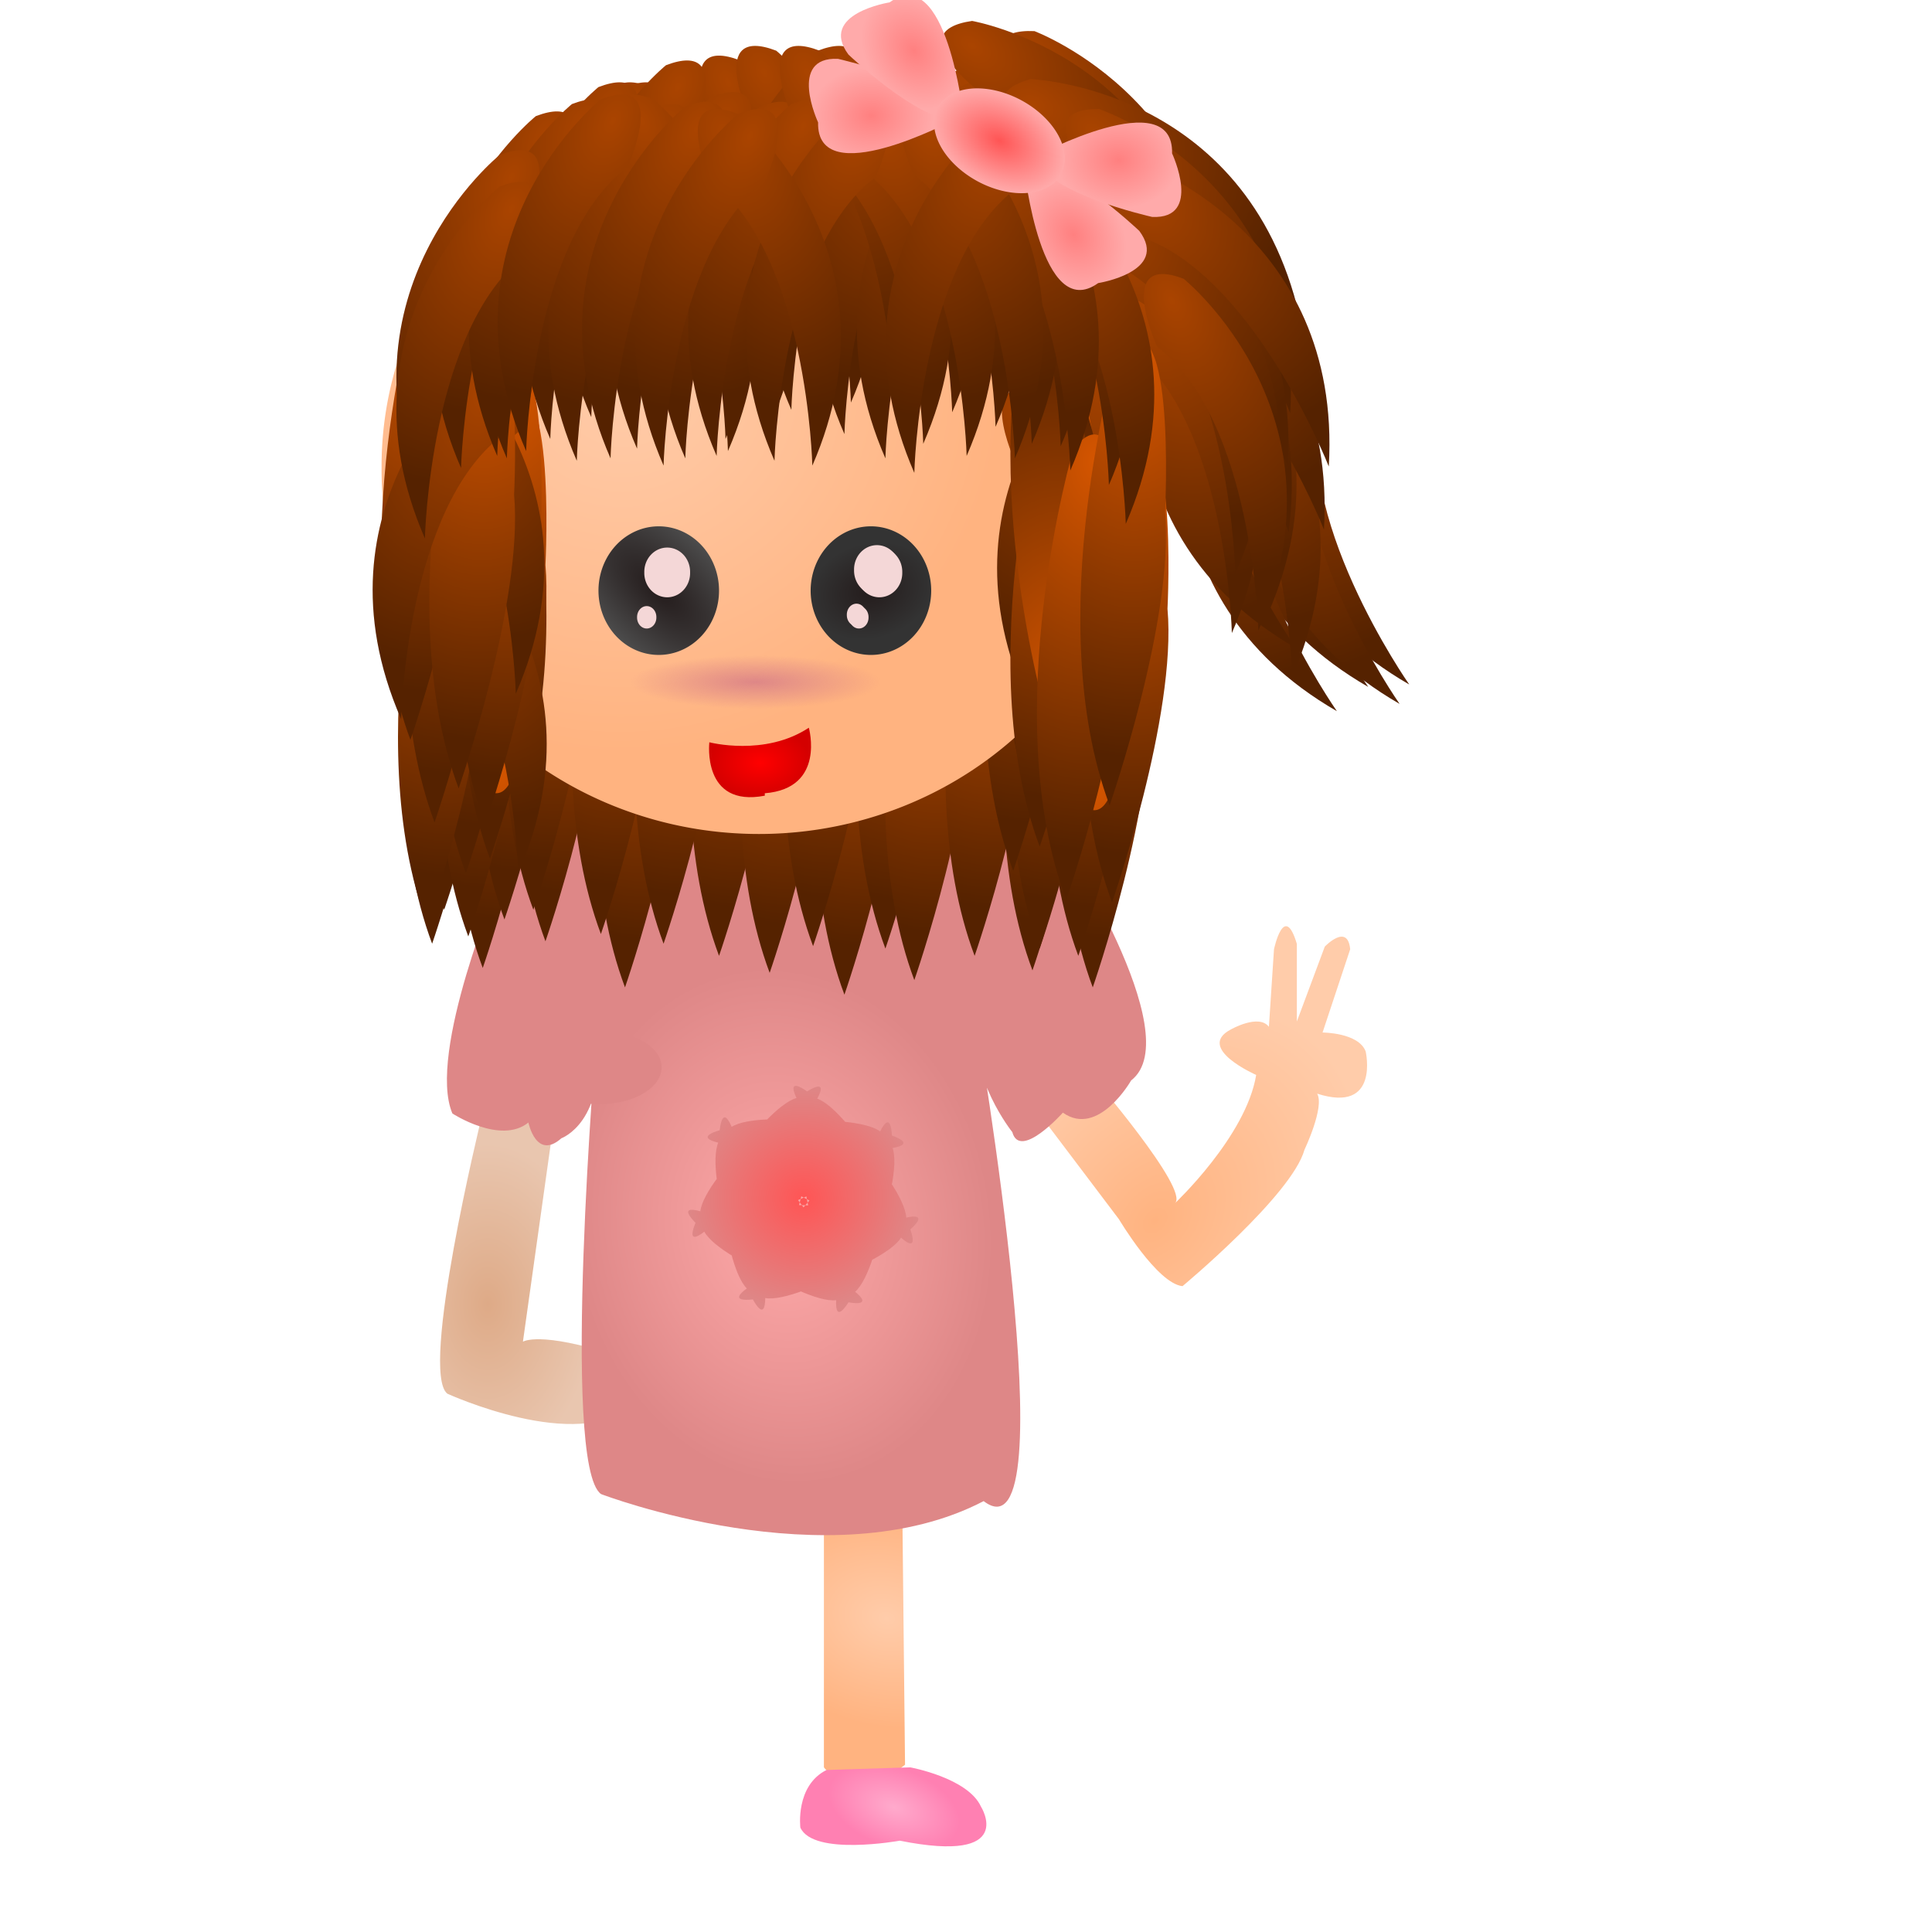 <?xml version="1.0" encoding="UTF-8" standalone="no"?>
<!-- Created with Inkscape (http://www.inkscape.org/) -->
<svg
    xmlns:inkscape="http://www.inkscape.org/namespaces/inkscape"
    xmlns:rdf="http://www.w3.org/1999/02/22-rdf-syntax-ns#"
    xmlns="http://www.w3.org/2000/svg"
    xmlns:sodipodi="http://sodipodi.sourceforge.net/DTD/sodipodi-0.dtd"
    xmlns:cc="http://creativecommons.org/ns#"
    xmlns:xlink="http://www.w3.org/1999/xlink"
    xmlns:dc="http://purl.org/dc/elements/1.1/"
    xmlns:svg="http://www.w3.org/2000/svg"
    xmlns:ns1="http://sozi.baierouge.fr"
    id="svg2"
    sodipodi:docname="00.svg"
    viewBox="0 0 531.5 531.5"
    sodipodi:version="0.32"
    version="1.0"
    inkscape:output_extension="org.inkscape.output.svg.inkscape"
    inkscape:version="0.46"
  >
  <defs
      id="defs4"
    >
    <linearGradient
        id="linearGradient4986"
        inkscape:collect="always"
      >
      <stop
          id="stop4988"
          style="stop-color:#ffaacc"
          offset="0"
      />
      <stop
          id="stop4990"
          style="stop-color:#ff80b2"
          offset="1"
      />
    </linearGradient
    >
    <linearGradient
        id="linearGradient4978"
        inkscape:collect="always"
      >
      <stop
          id="stop4980"
          style="stop-color:#ffccaa"
          offset="0"
      />
      <stop
          id="stop4982"
          style="stop-color:#ffb380"
          offset="1"
      />
    </linearGradient
    >
    <linearGradient
        id="linearGradient9848"
      >
      <stop
          id="stop9850"
          style="stop-color:#ff8080"
          offset="0"
      />
      <stop
          id="stop9852"
          style="stop-color:#ffaaaa"
          offset="1"
      />
    </linearGradient
    >
    <linearGradient
        id="linearGradient2965"
        inkscape:collect="always"
      >
      <stop
          id="stop2967"
          style="stop-color:#241c1c"
          offset="0"
      />
      <stop
          id="stop2969"
          style="stop-color:#4d4d4d"
          offset="1"
      />
    </linearGradient
    >
    <linearGradient
        id="linearGradient3948"
        inkscape:collect="always"
      >
      <stop
          id="stop3950"
          style="stop-color:#d45500"
          offset="0"
      />
      <stop
          id="stop3952"
          style="stop-color:#552200"
          offset="1"
      />
    </linearGradient
    >
    <linearGradient
        id="linearGradient3719"
      >
      <stop
          id="stop3721"
          style="stop-color:#aa4400"
          offset="0"
      />
      <stop
          id="stop3723"
          style="stop-color:#552200"
          offset="1"
      />
    </linearGradient
    >
    <radialGradient
        id="radialGradient11378"
        xlink:href="#linearGradient3719"
        gradientUnits="userSpaceOnUse"
        cy="139.91"
        cx="92.904"
        gradientTransform="matrix(.892 3.911 -2.414 .551 653.3 -307.58)"
        r="21.368"
        inkscape:collect="always"
    />
    <radialGradient
        id="radialGradient11380"
        xlink:href="#linearGradient3719"
        gradientUnits="userSpaceOnUse"
        cy="139.91"
        cx="92.904"
        gradientTransform="matrix(.892 3.911 -2.414 .551 641.05 -306.86)"
        r="21.368"
        inkscape:collect="always"
    />
    <radialGradient
        id="radialGradient11382"
        xlink:href="#linearGradient3719"
        gradientUnits="userSpaceOnUse"
        cy="139.91"
        cx="92.904"
        gradientTransform="matrix(.892 3.911 -2.414 .551 631.69 -299.66)"
        r="21.368"
        inkscape:collect="always"
    />
    <radialGradient
        id="radialGradient11384"
        xlink:href="#linearGradient3719"
        gradientUnits="userSpaceOnUse"
        cy="139.91"
        cx="92.904"
        gradientTransform="matrix(.892 3.911 -2.414 .551 650.42 -301.82)"
        r="21.368"
        inkscape:collect="always"
    />
    <radialGradient
        id="radialGradient11386"
        xlink:href="#linearGradient3719"
        gradientUnits="userSpaceOnUse"
        cy="139.91"
        cx="92.904"
        gradientTransform="matrix(.892 3.911 -2.414 .551 619.45 -318.38)"
        r="21.368"
        inkscape:collect="always"
    />
    <radialGradient
        id="radialGradient11388"
        xlink:href="#linearGradient3719"
        gradientUnits="userSpaceOnUse"
        cy="139.91"
        cx="92.904"
        gradientTransform="matrix(1.612 3.674 2.268 -.995 -92.027 -75.341)"
        r="21.368"
        inkscape:collect="always"
    />
    <radialGradient
        id="radialGradient11390"
        xlink:href="#linearGradient3719"
        gradientUnits="userSpaceOnUse"
        cy="139.91"
        cx="92.904"
        gradientTransform="matrix(1.612 3.674 2.268 -.995 -110.03 -88.304)"
        r="21.368"
        inkscape:collect="always"
    />
    <radialGradient
        id="radialGradient11392"
        xlink:href="#linearGradient3719"
        gradientUnits="userSpaceOnUse"
        cy="139.91"
        cx="92.904"
        gradientTransform="matrix(1.612 3.674 2.268 -.995 -99.229 -94.066)"
        r="21.368"
        inkscape:collect="always"
    />
    <radialGradient
        id="radialGradient11394"
        xlink:href="#linearGradient3719"
        gradientUnits="userSpaceOnUse"
        cy="139.91"
        cx="92.904"
        gradientTransform="matrix(1.601 3.678 2.271 -.989 -108.17 -107.23)"
        r="21.368"
        inkscape:collect="always"
    />
    <radialGradient
        id="radialGradient11396"
        xlink:href="#linearGradient3719"
        gradientUnits="userSpaceOnUse"
        cy="139.91"
        cx="92.904"
        gradientTransform="matrix(2.784 2.888 1.783 -1.718 -155.91 70.207)"
        r="21.368"
        inkscape:collect="always"
    />
    <radialGradient
        id="radialGradient11398"
        xlink:href="#linearGradient3719"
        gradientUnits="userSpaceOnUse"
        cy="139.91"
        cx="92.904"
        gradientTransform="matrix(2.682 2.983 1.842 -1.655 -184.28 -5.168)"
        r="21.368"
        inkscape:collect="always"
    />
    <radialGradient
        id="radialGradient11400"
        xlink:href="#linearGradient3719"
        gradientUnits="userSpaceOnUse"
        cy="139.91"
        cx="92.904"
        gradientTransform="matrix(3.186 2.438 1.505 -1.967 -185.39 110.62)"
        r="21.368"
        inkscape:collect="always"
    />
    <radialGradient
        id="radialGradient11402"
        xlink:href="#linearGradient3719"
        gradientUnits="userSpaceOnUse"
        cy="139.91"
        cx="92.904"
        gradientTransform="matrix(3.186 2.438 1.505 -1.967 -199.8 99.099)"
        r="21.368"
        inkscape:collect="always"
    />
    <radialGradient
        id="radialGradient11404"
        xlink:href="#linearGradient3719"
        gradientUnits="userSpaceOnUse"
        cy="139.91"
        cx="92.904"
        gradientTransform="matrix(3.186 2.438 1.505 -1.967 -183.23 114.22)"
        r="21.368"
        inkscape:collect="always"
    />
    <radialGradient
        id="radialGradient11408"
        xlink:href="#linearGradient3719"
        gradientUnits="userSpaceOnUse"
        cy="139.91"
        cx="92.904"
        gradientTransform="matrix(3.186 2.438 1.505 -1.967 -197.63 103.42)"
        r="21.368"
        inkscape:collect="always"
    />
    <radialGradient
        id="radialGradient11412"
        xlink:href="#linearGradient3719"
        gradientUnits="userSpaceOnUse"
        cy="139.91"
        cx="92.904"
        gradientTransform="matrix(3.186 2.438 1.505 -1.967 -173.15 106.3)"
        r="21.368"
        inkscape:collect="always"
    />
    <radialGradient
        id="radialGradient11414"
        xlink:href="#linearGradient3719"
        gradientUnits="userSpaceOnUse"
        cy="139.91"
        cx="92.904"
        gradientTransform="matrix(3.186 2.438 1.505 -1.967 -170.99 113.5)"
        r="21.368"
        inkscape:collect="always"
    />
    <radialGradient
        id="radialGradient11416"
        xlink:href="#linearGradient3719"
        gradientUnits="userSpaceOnUse"
        cy="139.91"
        cx="92.904"
        gradientTransform="matrix(3.186 2.438 1.505 -1.967 -201.24 86.136)"
        r="21.368"
        inkscape:collect="always"
    />
    <radialGradient
        id="radialGradient11418"
        xlink:href="#linearGradient3719"
        gradientUnits="userSpaceOnUse"
        cy="139.91"
        cx="92.904"
        gradientTransform="matrix(3.49 1.978 1.221 -2.154 -171.39 172.33)"
        r="21.368"
        inkscape:collect="always"
    />
    <radialGradient
        id="radialGradient11420"
        xlink:href="#linearGradient3719"
        gradientUnits="userSpaceOnUse"
        cy="139.91"
        cx="92.904"
        gradientTransform="matrix(2.784 2.888 1.783 -1.718 -166 35.638)"
        r="21.368"
        inkscape:collect="always"
    />
    <radialGradient
        id="radialGradient11422"
        xlink:href="#linearGradient3719"
        gradientUnits="userSpaceOnUse"
        cy="139.91"
        cx="92.904"
        gradientTransform="matrix(2.566 3.083 1.903 -1.584 -156.92 30.177)"
        r="21.368"
        inkscape:collect="always"
    />
    <radialGradient
        id="radialGradient11424"
        xlink:href="#linearGradient3719"
        gradientUnits="userSpaceOnUse"
        cy="139.91"
        cx="92.904"
        gradientTransform="matrix(2.784 2.888 1.783 -1.718 -166.72 51.482)"
        r="21.368"
        inkscape:collect="always"
    />
    <radialGradient
        id="radialGradient11426"
        xlink:href="#linearGradient3719"
        gradientUnits="userSpaceOnUse"
        cy="139.91"
        cx="92.904"
        gradientTransform="matrix(2.784 2.888 1.783 -1.718 -168.88 56.524)"
        r="21.368"
        inkscape:collect="always"
    />
    <radialGradient
        id="radialGradient11428"
        xlink:href="#linearGradient3719"
        gradientUnits="userSpaceOnUse"
        cy="139.91"
        cx="92.904"
        gradientTransform="matrix(2.784 2.888 1.783 -1.718 -154.47 51.482)"
        r="21.368"
        inkscape:collect="always"
    />
    <radialGradient
        id="radialGradient11430"
        xlink:href="#linearGradient3948"
        gradientUnits="userSpaceOnUse"
        cy="206.55"
        cx="46.812"
        gradientTransform="matrix(-.345 8.714 -5.226 -.207 1371.3 -176.51)"
        r="13.306"
        inkscape:collect="always"
    />
    <radialGradient
        id="radialGradient11432"
        xlink:href="#linearGradient3948"
        gradientUnits="userSpaceOnUse"
        cy="206.55"
        cx="46.812"
        gradientTransform="matrix(-.345 8.714 -5.226 -.207 1263.3 -184.43)"
        r="13.306"
        inkscape:collect="always"
    />
    <radialGradient
        id="radialGradient11434"
        xlink:href="#linearGradient3948"
        gradientUnits="userSpaceOnUse"
        cy="206.55"
        cx="46.812"
        gradientTransform="matrix(-.345 8.714 -5.226 -.207 1427.5 -183.71)"
        r="13.306"
        inkscape:collect="always"
    />
    <radialGradient
        id="radialGradient11436"
        xlink:href="#linearGradient3948"
        gradientUnits="userSpaceOnUse"
        cy="206.55"
        cx="46.812"
        gradientTransform="matrix(-.345 8.714 -5.226 -.207 1305.8 -178.67)"
        r="13.306"
        inkscape:collect="always"
    />
    <radialGradient
        id="radialGradient11438"
        xlink:href="#linearGradient3948"
        gradientUnits="userSpaceOnUse"
        cy="206.55"
        cx="46.812"
        gradientTransform="matrix(-.345 8.714 -5.226 -.207 1333.9 -188.04)"
        r="13.306"
        inkscape:collect="always"
    />
    <radialGradient
        id="radialGradient11440"
        xlink:href="#linearGradient3948"
        gradientUnits="userSpaceOnUse"
        cy="206.55"
        cx="46.812"
        gradientTransform="matrix(-.345 8.714 -5.226 -.207 1349 -182.99)"
        r="13.306"
        inkscape:collect="always"
    />
    <radialGradient
        id="radialGradient11442"
        xlink:href="#linearGradient3948"
        gradientUnits="userSpaceOnUse"
        cy="206.55"
        cx="46.812"
        gradientTransform="matrix(-.345 8.714 -5.226 -.207 1362 -190.92)"
        r="13.306"
        inkscape:collect="always"
    />
    <radialGradient
        id="radialGradient11444"
        xlink:href="#linearGradient3948"
        gradientUnits="userSpaceOnUse"
        cy="206.55"
        cx="46.812"
        gradientTransform="matrix(-.345 8.714 -5.226 -.207 1383.6 -190.2)"
        r="13.306"
        inkscape:collect="always"
    />
    <radialGradient
        id="radialGradient11446"
        xlink:href="#linearGradient3948"
        gradientUnits="userSpaceOnUse"
        cy="206.55"
        cx="46.812"
        gradientTransform="matrix(-.345 8.714 -5.226 -.207 1392.2 -180.83)"
        r="13.306"
        inkscape:collect="always"
    />
    <radialGradient
        id="radialGradient11448"
        xlink:href="#linearGradient3948"
        gradientUnits="userSpaceOnUse"
        cy="206.55"
        cx="46.812"
        gradientTransform="matrix(-.345 8.714 -5.226 -.207 1410.2 -188.04)"
        r="13.306"
        inkscape:collect="always"
    />
    <radialGradient
        id="radialGradient11450"
        xlink:href="#linearGradient3948"
        gradientUnits="userSpaceOnUse"
        cy="206.55"
        cx="46.812"
        gradientTransform="matrix(-.345 8.714 -5.226 -.207 1248.2 -191.64)"
        r="13.306"
        inkscape:collect="always"
    />
    <radialGradient
        id="radialGradient11452"
        xlink:href="#linearGradient3948"
        gradientUnits="userSpaceOnUse"
        cy="206.55"
        cx="46.812"
        gradientTransform="matrix(-.345 8.714 -5.226 -.207 1429.7 -190.2)"
        r="13.306"
        inkscape:collect="always"
    />
    <radialGradient
        id="radialGradient11454"
        xlink:href="#linearGradient3948"
        gradientUnits="userSpaceOnUse"
        cy="206.55"
        cx="46.812"
        gradientTransform="matrix(-.345 8.714 -5.226 -.207 1445.5 -178.67)"
        r="13.306"
        inkscape:collect="always"
    />
    <radialGradient
        id="radialGradient11456"
        xlink:href="#linearGradient3948"
        gradientUnits="userSpaceOnUse"
        cy="206.55"
        cx="46.812"
        gradientTransform="matrix(-.345 8.714 -5.226 -.207 1441.2 -188.04)"
        r="13.306"
        inkscape:collect="always"
    />
    <radialGradient
        id="radialGradient11458"
        xlink:href="#linearGradient3948"
        gradientUnits="userSpaceOnUse"
        cy="206.55"
        cx="46.812"
        gradientTransform="matrix(-.345 8.714 -5.226 -.207 1421.8 -213.24)"
        r="13.306"
        inkscape:collect="always"
    />
    <radialGradient
        id="radialGradient11460"
        xlink:href="#linearGradient3948"
        gradientUnits="userSpaceOnUse"
        cy="206.55"
        cx="46.812"
        gradientTransform="matrix(-.345 8.714 -5.226 -.207 1427.5 -232.69)"
        r="13.306"
        inkscape:collect="always"
    />
    <radialGradient
        id="radialGradient11462"
        xlink:href="#linearGradient3719"
        gradientUnits="userSpaceOnUse"
        cy="139.91"
        cx="92.904"
        gradientTransform="matrix(-1.612 3.674 -2.268 -.995 649.23 -112.07)"
        r="21.368"
        inkscape:collect="always"
    />
    <radialGradient
        id="radialGradient11464"
        xlink:href="#linearGradient3948"
        gradientUnits="userSpaceOnUse"
        cy="206.55"
        cx="46.812"
        gradientTransform="matrix(-.345 8.714 -5.226 -.207 1269.8 -198.84)"
        r="13.306"
        inkscape:collect="always"
    />
    <radialGradient
        id="radialGradient11466"
        xlink:href="#linearGradient3948"
        gradientUnits="userSpaceOnUse"
        cy="206.55"
        cx="46.812"
        gradientTransform="matrix(-.345 8.714 -5.226 -.207 1251.8 -201.72)"
        r="13.306"
        inkscape:collect="always"
    />
    <radialGradient
        id="radialGradient11468"
        xlink:href="#linearGradient3948"
        gradientUnits="userSpaceOnUse"
        cy="206.55"
        cx="46.812"
        gradientTransform="matrix(-.345 8.714 -5.226 -.207 1282 -192.36)"
        r="13.306"
        inkscape:collect="always"
    />
    <radialGradient
        id="radialGradient11470"
        xlink:href="#linearGradient3948"
        gradientUnits="userSpaceOnUse"
        cy="206.55"
        cx="46.812"
        gradientTransform="matrix(-.345 8.714 -5.226 -.207 1298.6 -194.52)"
        r="13.306"
        inkscape:collect="always"
    />
    <radialGradient
        id="radialGradient11472"
        xlink:href="#linearGradient3948"
        gradientUnits="userSpaceOnUse"
        cy="206.55"
        cx="46.812"
        gradientTransform="matrix(-.345 8.714 -5.226 -.207 1317.3 -191.64)"
        r="13.306"
        inkscape:collect="always"
    />
    <radialGradient
        id="radialGradient11474"
        xlink:href="#linearGradient3948"
        gradientUnits="userSpaceOnUse"
        cy="206.55"
        cx="46.812"
        gradientTransform="matrix(-.345 8.714 -5.226 -.207 1278.4 -201.72)"
        r="13.306"
        inkscape:collect="always"
    />
    <radialGradient
        id="radialGradient11476"
        gradientUnits="userSpaceOnUse"
        cy="137.14"
        cx="205.86"
        gradientTransform="matrix(0.2 .949 -.986 .201 309.94 -89.698)"
        r="81.741"
        inkscape:collect="always"
      >
      <stop
          id="stop3187"
          style="stop-color:#ffccaa"
          offset="0"
      />
      <stop
          id="stop3189"
          style="stop-color:#ffb380"
          offset="1"
      />
    </radialGradient
    >
    <radialGradient
        id="radialGradient11478"
        xlink:href="#linearGradient3948"
        gradientUnits="userSpaceOnUse"
        cy="206.55"
        cx="46.812"
        gradientTransform="matrix(-.345 8.714 -5.226 -.207 1259 -193.8)"
        r="13.306"
        inkscape:collect="always"
    />
    <radialGradient
        id="radialGradient11480"
        xlink:href="#linearGradient3948"
        gradientUnits="userSpaceOnUse"
        cy="206.55"
        cx="46.812"
        gradientTransform="matrix(-.345 8.714 -5.226 -.207 1258.3 -212.52)"
        r="13.306"
        inkscape:collect="always"
    />
    <radialGradient
        id="radialGradient11482"
        xlink:href="#linearGradient3948"
        gradientUnits="userSpaceOnUse"
        cy="206.55"
        cx="46.812"
        gradientTransform="matrix(-.345 8.714 -5.226 -.207 1265.5 -216.84)"
        r="13.306"
        inkscape:collect="always"
    />
    <radialGradient
        id="radialGradient11484"
        xlink:href="#linearGradient3948"
        gradientUnits="userSpaceOnUse"
        cy="206.55"
        cx="46.812"
        gradientTransform="matrix(.345 8.714 5.226 -.207 -934.73 -233.41)"
        r="13.306"
        inkscape:collect="always"
    />
    <radialGradient
        id="radialGradient11486"
        xlink:href="#linearGradient3948"
        gradientUnits="userSpaceOnUse"
        cy="206.55"
        cx="46.812"
        gradientTransform="matrix(-.345 8.714 -5.226 -.207 1246.8 -197.4)"
        r="13.306"
        inkscape:collect="always"
    />
    <radialGradient
        id="radialGradient11488"
        xlink:href="#linearGradient3948"
        gradientUnits="userSpaceOnUse"
        cy="206.55"
        cx="46.812"
        gradientTransform="matrix(-.345 -8.714 -5.226 .207 1259 616.65)"
        r="13.306"
        inkscape:collect="always"
    />
    <radialGradient
        id="radialGradient11490"
        xlink:href="#linearGradient3719"
        gradientUnits="userSpaceOnUse"
        cy="139.91"
        cx="92.904"
        gradientTransform="matrix(1.612 3.674 2.268 -.995 -323.21 -17.006)"
        r="21.368"
        inkscape:collect="always"
    />
    <radialGradient
        id="radialGradient11492"
        xlink:href="#linearGradient3948"
        gradientUnits="userSpaceOnUse"
        cy="206.55"
        cx="46.812"
        gradientTransform="matrix(-.345 8.714 -5.226 -.207 1264 -226.93)"
        r="13.306"
        inkscape:collect="always"
    />
    <radialGradient
        id="radialGradient11494"
        xlink:href="#linearGradient3719"
        gradientUnits="userSpaceOnUse"
        cy="139.91"
        cx="92.904"
        gradientTransform="matrix(-1.612 3.674 -2.268 -.995 814.26 -69.236)"
        r="21.368"
        inkscape:collect="always"
    />
    <radialGradient
        id="radialGradient11496"
        xlink:href="#linearGradient3948"
        gradientUnits="userSpaceOnUse"
        cy="206.55"
        cx="46.812"
        gradientTransform="matrix(-.345 8.714 -5.226 -.207 1429.7 -220.44)"
        r="13.306"
        inkscape:collect="always"
    />
    <radialGradient
        id="radialGradient11498"
        xlink:href="#linearGradient3948"
        gradientUnits="userSpaceOnUse"
        cy="206.55"
        cx="46.812"
        gradientTransform="matrix(-.345 8.714 -5.226 -.207 1451.3 -203.88)"
        r="13.306"
        inkscape:collect="always"
    />
    <radialGradient
        id="radialGradient11500"
        xlink:href="#linearGradient3948"
        gradientUnits="userSpaceOnUse"
        cy="206.55"
        cx="46.812"
        gradientTransform="matrix(-.345 -8.714 -5.226 .207 1437.6 621.69)"
        r="13.306"
        inkscape:collect="always"
    />
    <radialGradient
        id="radialGradient11502"
        xlink:href="#linearGradient3719"
        gradientUnits="userSpaceOnUse"
        cy="139.91"
        cx="92.904"
        gradientTransform="matrix(1.612 3.674 2.268 -.995 -144.49 -54.832)"
        r="21.368"
        inkscape:collect="always"
    />
    <radialGradient
        id="radialGradient11504"
        xlink:href="#linearGradient3948"
        gradientUnits="userSpaceOnUse"
        cy="206.55"
        cx="46.812"
        gradientTransform="matrix(-.345 -8.714 -5.226 .207 1429.7 598.64)"
        r="13.306"
        inkscape:collect="always"
    />
    <radialGradient
        id="radialGradient11506"
        xlink:href="#linearGradient3948"
        gradientUnits="userSpaceOnUse"
        cy="206.55"
        cx="46.812"
        gradientTransform="matrix(-.345 8.714 -5.226 -.207 1437.6 -204.6)"
        r="13.306"
        inkscape:collect="always"
    />
    <radialGradient
        id="radialGradient11508"
        xlink:href="#linearGradient3719"
        gradientUnits="userSpaceOnUse"
        cy="139.91"
        cx="92.904"
        gradientTransform="matrix(1.612 3.674 2.268 -.995 -323.93 -70.3)"
        r="21.368"
        inkscape:collect="always"
    />
    <radialGradient
        id="radialGradient11510"
        xlink:href="#linearGradient3948"
        gradientUnits="userSpaceOnUse"
        cy="206.55"
        cx="46.812"
        gradientTransform="matrix(-.345 8.714 -5.226 -.207 1248.9 -227.65)"
        r="13.306"
        inkscape:collect="always"
    />
    <radialGradient
        id="radialGradient11512"
        xlink:href="#linearGradient3719"
        gradientUnits="userSpaceOnUse"
        cy="139.91"
        cx="92.904"
        gradientTransform="matrix(-1.612 3.674 -2.268 -.995 632.67 -63.818)"
        r="21.368"
        inkscape:collect="always"
    />
    <radialGradient
        id="radialGradient11514"
        xlink:href="#linearGradient3948"
        gradientUnits="userSpaceOnUse"
        cy="206.55"
        cx="46.812"
        gradientTransform="matrix(-.345 8.714 -5.226 -.207 1241.7 -252.13)"
        r="13.306"
        inkscape:collect="always"
    />
    <radialGradient
        id="radialGradient11516"
        xlink:href="#linearGradient3948"
        gradientUnits="userSpaceOnUse"
        cy="206.55"
        cx="46.812"
        gradientTransform="matrix(-.345 8.714 -5.226 -.207 1256.1 -237.73)"
        r="13.306"
        inkscape:collect="always"
    />
    <radialGradient
        id="radialGradient11518"
        xlink:href="#linearGradient3719"
        gradientUnits="userSpaceOnUse"
        cy="139.91"
        cx="92.904"
        gradientTransform="matrix(-1.612 3.674 -2.268 -.995 627.74 -62.754)"
        r="21.368"
        inkscape:collect="always"
    />
    <radialGradient
        id="radialGradient11520"
        xlink:href="#linearGradient3719"
        gradientUnits="userSpaceOnUse"
        cy="139.91"
        cx="92.904"
        gradientTransform="matrix(-1.612 3.674 -2.268 -.995 645.63 -137.28)"
        r="21.368"
        inkscape:collect="always"
    />
    <radialGradient
        id="radialGradient11522"
        xlink:href="#linearGradient3719"
        gradientUnits="userSpaceOnUse"
        cy="139.91"
        cx="92.904"
        gradientTransform="matrix(-1.612 3.674 -2.268 -.995 659.32 -140.16)"
        r="21.368"
        inkscape:collect="always"
    />
    <radialGradient
        id="radialGradient11524"
        xlink:href="#linearGradient3719"
        gradientUnits="userSpaceOnUse"
        cy="139.91"
        cx="92.904"
        gradientTransform="matrix(-1.612 3.674 -2.268 -.995 672.28 -145.92)"
        r="21.368"
        inkscape:collect="always"
    />
    <radialGradient
        id="radialGradient11526"
        xlink:href="#linearGradient3719"
        gradientUnits="userSpaceOnUse"
        cy="139.91"
        cx="92.904"
        gradientTransform="matrix(1.612 3.674 2.268 -.995 -261.27 -145.92)"
        r="21.368"
        inkscape:collect="always"
    />
    <radialGradient
        id="radialGradient11528"
        xlink:href="#linearGradient3719"
        gradientUnits="userSpaceOnUse"
        cy="139.91"
        cx="92.904"
        gradientTransform="matrix(1.612 3.674 2.268 -.995 -247.59 -150.96)"
        r="21.368"
        inkscape:collect="always"
    />
    <radialGradient
        id="radialGradient11530"
        xlink:href="#linearGradient3719"
        gradientUnits="userSpaceOnUse"
        cy="139.91"
        cx="92.904"
        gradientTransform="matrix(1.612 3.674 2.268 -.995 -234.62 -153.84)"
        r="21.368"
        inkscape:collect="always"
    />
    <radialGradient
        id="radialGradient11532"
        xlink:href="#linearGradient3719"
        gradientUnits="userSpaceOnUse"
        cy="139.91"
        cx="92.904"
        gradientTransform="matrix(1.612 3.674 2.268 -.995 -223.82 -156.72)"
        r="21.368"
        inkscape:collect="always"
    />
    <radialGradient
        id="radialGradient11534"
        xlink:href="#linearGradient3719"
        gradientUnits="userSpaceOnUse"
        cy="139.91"
        cx="92.904"
        gradientTransform="matrix(-1.612 3.674 -2.268 -.995 698.21 -143.04)"
        r="21.368"
        inkscape:collect="always"
    />
    <radialGradient
        id="radialGradient11536"
        xlink:href="#linearGradient3948"
        gradientUnits="userSpaceOnUse"
        cy="206.55"
        cx="46.812"
        gradientTransform="matrix(-.345 8.714 -5.226 -.207 1450.6 -232.69)"
        r="13.306"
        inkscape:collect="always"
    />
    <radialGradient
        id="radialGradient11538"
        xlink:href="#linearGradient3719"
        gradientUnits="userSpaceOnUse"
        cy="139.91"
        cx="92.904"
        gradientTransform="matrix(1.612 3.674 2.268 -.995 -161.16 -143.76)"
        r="21.368"
        inkscape:collect="always"
    />
    <radialGradient
        id="radialGradient11540"
        xlink:href="#linearGradient3719"
        gradientUnits="userSpaceOnUse"
        cy="139.91"
        cx="92.904"
        gradientTransform="matrix(-1.612 3.674 -2.268 -.995 729.89 -156.72)"
        r="21.368"
        inkscape:collect="always"
    />
    <radialGradient
        id="radialGradient11542"
        xlink:href="#linearGradient3719"
        gradientUnits="userSpaceOnUse"
        cy="139.91"
        cx="92.904"
        gradientTransform="matrix(-1.612 3.674 -2.268 -.995 744.3 -154.56)"
        r="21.368"
        inkscape:collect="always"
    />
    <radialGradient
        id="radialGradient11544"
        xlink:href="#linearGradient3719"
        gradientUnits="userSpaceOnUse"
        cy="139.91"
        cx="92.904"
        gradientTransform="matrix(-1.612 3.674 -2.268 -.995 760.14 -147.36)"
        r="21.368"
        inkscape:collect="always"
    />
    <radialGradient
        id="radialGradient11546"
        xlink:href="#linearGradient3719"
        gradientUnits="userSpaceOnUse"
        cy="139.91"
        cx="92.904"
        gradientTransform="matrix(-1.612 3.674 -2.268 -.995 772.39 -140.16)"
        r="21.368"
        inkscape:collect="always"
    />
    <radialGradient
        id="radialGradient11548"
        xlink:href="#linearGradient3719"
        gradientUnits="userSpaceOnUse"
        cy="139.91"
        cx="92.904"
        gradientTransform="matrix(-1.612 3.674 -2.268 -.995 664.36 -145.92)"
        r="21.368"
        inkscape:collect="always"
    />
    <radialGradient
        id="radialGradient11550"
        xlink:href="#linearGradient3719"
        gradientUnits="userSpaceOnUse"
        cy="139.91"
        cx="92.904"
        gradientTransform="matrix(-1.612 3.674 -2.268 -.995 684.52 -152.4)"
        r="21.368"
        inkscape:collect="always"
    />
    <radialGradient
        id="radialGradient11554"
        xlink:href="#linearGradient3719"
        gradientUnits="userSpaceOnUse"
        cy="139.91"
        cx="92.904"
        gradientTransform="matrix(-1.612 3.674 -2.268 -.995 712.61 -140.16)"
        r="21.368"
        inkscape:collect="always"
    />
    <radialGradient
        id="radialGradient11558"
        xlink:href="#linearGradient3719"
        gradientUnits="userSpaceOnUse"
        cy="139.91"
        cx="92.904"
        gradientTransform="matrix(1.612 3.674 2.268 -.995 -169.81 -144.48)"
        r="21.368"
        inkscape:collect="always"
    />
    <radialGradient
        id="radialGradient11560"
        xlink:href="#linearGradient3719"
        gradientUnits="userSpaceOnUse"
        cy="139.91"
        cx="92.904"
        gradientTransform="matrix(1.612 3.674 2.268 -.995 -180.61 -149.52)"
        r="21.368"
        inkscape:collect="always"
    />
    <radialGradient
        id="radialGradient11562"
        xlink:href="#linearGradient3719"
        gradientUnits="userSpaceOnUse"
        cy="139.91"
        cx="92.904"
        gradientTransform="matrix(1.612 3.674 2.268 -.995 -193.57 -153.84)"
        r="21.368"
        inkscape:collect="always"
    />
    <radialGradient
        id="radialGradient11564"
        xlink:href="#linearGradient3719"
        gradientUnits="userSpaceOnUse"
        cy="139.91"
        cx="92.904"
        gradientTransform="matrix(1.612 3.674 2.268 -.995 -210.86 -156.72)"
        r="21.368"
        inkscape:collect="always"
    />
    <radialGradient
        id="radialGradient11566"
        xlink:href="#linearGradient3719"
        gradientUnits="userSpaceOnUse"
        cy="139.91"
        cx="92.904"
        gradientTransform="matrix(1.612 3.674 2.268 -.995 -202.21 -144.48)"
        r="21.368"
        inkscape:collect="always"
    />
    <radialGradient
        id="radialGradient11568"
        xlink:href="#linearGradient3719"
        gradientUnits="userSpaceOnUse"
        cy="139.91"
        cx="92.904"
        gradientTransform="matrix(-1.612 3.674 -2.268 -.995 680.2 -139.44)"
        r="21.368"
        inkscape:collect="always"
    />
    <radialGradient
        id="radialGradient11570"
        xlink:href="#linearGradient3719"
        gradientUnits="userSpaceOnUse"
        cy="139.91"
        cx="92.904"
        gradientTransform="matrix(1.612 3.674 2.268 -.995 -260.55 -142.32)"
        r="21.368"
        inkscape:collect="always"
    />
    <radialGradient
        id="radialGradient11572"
        xlink:href="#linearGradient3719"
        gradientUnits="userSpaceOnUse"
        cy="139.91"
        cx="92.904"
        gradientTransform="matrix(-1.612 3.674 -2.268 -.995 690.28 -140.16)"
        r="21.368"
        inkscape:collect="always"
    />
    <radialGradient
        id="radialGradient11574"
        xlink:href="#linearGradient3719"
        gradientUnits="userSpaceOnUse"
        cy="139.91"
        cx="92.904"
        gradientTransform="matrix(-1.612 3.674 -2.268 -.995 721.97 -140.88)"
        r="21.368"
        inkscape:collect="always"
    />
    <radialGradient
        id="radialGradient11576"
        xlink:href="#linearGradient3719"
        gradientUnits="userSpaceOnUse"
        cy="139.91"
        cx="92.904"
        gradientTransform="matrix(1.612 3.674 2.268 -.995 -146.76 -132.24)"
        r="21.368"
        inkscape:collect="always"
    />
    <radialGradient
        id="radialGradient11578"
        xlink:href="#linearGradient3719"
        gradientUnits="userSpaceOnUse"
        cy="139.91"
        cx="92.904"
        gradientTransform="matrix(-1.612 3.674 -2.268 -.995 656.44 -140.88)"
        r="21.368"
        inkscape:collect="always"
    />
    <radialGradient
        id="radialGradient11580"
        xlink:href="#linearGradient3719"
        gradientUnits="userSpaceOnUse"
        cy="139.91"
        cx="92.904"
        gradientTransform="matrix(-1.612 3.674 -2.268 -.995 634.83 -125.75)"
        r="21.368"
        inkscape:collect="always"
    />
    <radialGradient
        id="radialGradient11582"
        xlink:href="#linearGradient3719"
        gradientUnits="userSpaceOnUse"
        cy="139.91"
        cx="92.904"
        gradientTransform="matrix(1.612 3.674 2.268 -.995 -189.25 -140.88)"
        r="21.368"
        inkscape:collect="always"
    />
    <radialGradient
        id="radialGradient11584"
        xlink:href="#linearGradient3719"
        gradientUnits="userSpaceOnUse"
        cy="139.91"
        cx="92.904"
        gradientTransform="matrix(1.612 3.674 2.268 -.995 -141.72 -120.71)"
        r="21.368"
        inkscape:collect="always"
    />
    <radialGradient
        id="radialGradient11586"
        xlink:href="#linearGradient3719"
        gradientUnits="userSpaceOnUse"
        cy="139.91"
        cx="92.904"
        gradientTransform="matrix(-1.612 3.674 -2.268 -.995 634.83 -116.39)"
        r="21.368"
        inkscape:collect="always"
    />
    <radialGradient
        id="radialGradient11588"
        xlink:href="#linearGradient3719"
        gradientUnits="userSpaceOnUse"
        cy="139.91"
        cx="92.904"
        gradientTransform="matrix(-1.612 3.674 -2.268 -.995 739.26 -139.44)"
        r="21.368"
        inkscape:collect="always"
    />
    <radialGradient
        id="radialGradient11590"
        xlink:href="#linearGradient3719"
        gradientUnits="userSpaceOnUse"
        cy="139.91"
        cx="92.904"
        gradientTransform="matrix(1.612 3.674 2.268 -.995 -235.34 -138)"
        r="21.368"
        inkscape:collect="always"
    />
    <radialGradient
        id="radialGradient11592"
        xlink:href="#linearGradient3719"
        gradientUnits="userSpaceOnUse"
        cy="139.91"
        cx="92.904"
        gradientTransform="matrix(-1.612 3.674 -2.268 -.995 706.13 -138)"
        r="21.368"
        inkscape:collect="always"
    />
    <radialGradient
        id="radialGradient11594"
        xlink:href="#linearGradient3719"
        gradientUnits="userSpaceOnUse"
        cy="139.91"
        cx="92.904"
        gradientTransform="matrix(1.612 3.674 2.268 -.995 -158.28 -136.56)"
        r="21.368"
        inkscape:collect="always"
    />
    <radialGradient
        id="radialGradient11596"
        xlink:href="#linearGradient3719"
        gradientUnits="userSpaceOnUse"
        cy="139.91"
        cx="92.904"
        gradientTransform="matrix(1.612 3.674 2.268 -.995 -174.85 -140.16)"
        r="21.368"
        inkscape:collect="always"
    />
    <radialGradient
        id="radialGradient11598"
        xlink:href="#linearGradient3719"
        gradientUnits="userSpaceOnUse"
        cy="139.91"
        cx="92.904"
        gradientTransform="matrix(-1.612 3.674 -2.268 -.995 781.03 -135.84)"
        r="21.368"
        inkscape:collect="always"
    />
    <radialGradient
        id="radialGradient11600"
        xlink:href="#linearGradient3719"
        gradientUnits="userSpaceOnUse"
        cy="139.91"
        cx="92.904"
        gradientTransform="matrix(-1.612 3.674 -2.268 -.995 665.08 -142.32)"
        r="21.368"
        inkscape:collect="always"
    />
    <radialGradient
        id="radialGradient11606"
        xlink:href="#linearGradient2965"
        gradientUnits="userSpaceOnUse"
        cy="220.02"
        cx="226.14"
        gradientTransform="matrix(1.72 1.6 -.722 .776 -3.974 -312.56)"
        r="18.005"
        inkscape:collect="always"
    />
    <radialGradient
        id="radialGradient11608"
        gradientUnits="userSpaceOnUse"
        cy="220.02"
        cx="226.14"
        gradientTransform="matrix(.2 .76 -1.025 .27 406.45 -11.201)"
        r="18.005"
        inkscape:collect="always"
      >
      <stop
          id="stop2975"
          style="stop-color:#241c1c"
          offset="0"
      />
      <stop
          id="stop2977"
          style="stop-color:#333333"
          offset="1"
      />
    </radialGradient
    >
    <radialGradient
        id="radialGradient11612"
        gradientUnits="userSpaceOnUse"
        cy="365.36"
        cx="258.91"
        gradientTransform="matrix(.794 0 0 .537 36.491 54.03)"
        r="19.2"
        inkscape:collect="always"
      >
      <stop
          id="stop4113"
          style="stop-color:#ff0000"
          offset="0"
      />
      <stop
          id="stop4115"
          style="stop-color:#d40000"
          offset="1"
      />
    </radialGradient
    >
    <radialGradient
        id="radialGradient11614"
        xlink:href="#linearGradient9848"
        gradientUnits="userSpaceOnUse"
        cy="356.35"
        cx="31.934"
        gradientTransform="matrix(.739 -.391 -.305 -.576 120.6 602.85)"
        r="22.08"
        inkscape:collect="always"
    />
    <radialGradient
        id="radialGradient11616"
        xlink:href="#linearGradient9848"
        gradientUnits="userSpaceOnUse"
        cy="356.35"
        cx="31.934"
        gradientTransform="matrix(.739 .391 -.305 .576 122.77 144.41)"
        r="22.08"
        inkscape:collect="always"
    />
    <radialGradient
        id="radialGradient11618"
        xlink:href="#linearGradient9848"
        gradientUnits="userSpaceOnUse"
        cy="356.35"
        cx="31.934"
        gradientTransform="matrix(-.739 -.391 .305 -.576 20.322 605.73)"
        r="22.08"
        inkscape:collect="always"
    />
    <radialGradient
        id="radialGradient11620"
        xlink:href="#linearGradient9848"
        gradientUnits="userSpaceOnUse"
        cy="356.35"
        cx="31.934"
        gradientTransform="matrix(-.739 .391 .305 .576 21.763 144.41)"
        r="22.08"
        inkscape:collect="always"
    />
    <radialGradient
        id="radialGradient11622"
        gradientUnits="userSpaceOnUse"
        cy="373.78"
        cx="72.739"
        gradientTransform="matrix(1 0 0 .655 0 128.89)"
        r="20.885"
        inkscape:collect="always"
      >
      <stop
          id="stop9858"
          style="stop-color:#ff5555"
          offset="0"
      />
      <stop
          id="stop9860"
          style="stop-color:#ffaaaa"
          offset="1"
      />
    </radialGradient
    >
    <radialGradient
        id="radialGradient11624"
        gradientUnits="userSpaceOnUse"
        cy="397.9"
        cx="160.6"
        gradientTransform="matrix(1 0 0 1.1 0 -39.79)"
        r="10.803"
        inkscape:collect="always"
      >
      <stop
          id="stop11197"
          style="stop-color:#de8787"
          offset="0"
      />
      <stop
          id="stop11199"
          style="stop-color:#de8787;stop-opacity:0"
          offset="1"
      />
    </radialGradient
    >
    <radialGradient
        id="radialGradient11626"
        xlink:href="#linearGradient3719"
        gradientUnits="userSpaceOnUse"
        cy="139.91"
        cx="92.904"
        gradientTransform="matrix(1.612 3.674 2.268 -.995 -102.11 -89.025)"
        r="21.368"
        inkscape:collect="always"
    />
    <radialGradient
        id="radialGradient5100"
        xlink:href="#linearGradient4978"
        gradientUnits="userSpaceOnUse"
        cy="450.78"
        cx="190.44"
        gradientTransform="matrix(.589 2.6 -3.413 .774 1613.6 -401.09)"
        r="11.163"
        inkscape:collect="always"
    />
    <radialGradient
        id="radialGradient5102"
        xlink:href="#linearGradient4986"
        gradientUnits="userSpaceOnUse"
        cy="494.83"
        cx="185.47"
        gradientTransform="matrix(-.689 .238 -.139 -.4 381.79 648.74)"
        r="25.633"
        inkscape:collect="always"
    />
    <radialGradient
        id="radialGradient5112"
        gradientUnits="userSpaceOnUse"
        cy="264.73"
        cx="214.54"
        gradientTransform="matrix(.461 .339 -.299 .452 190.59 131.05)"
        r="99.406"
        inkscape:collect="always"
      >
      <stop
          id="stop4777"
          style="stop-color:#ffaaaa"
          offset="0"
      />
      <stop
          id="stop4779"
          style="stop-color:#de8787"
          offset="1"
      />
    </radialGradient
    >
    <radialGradient
        id="radialGradient5114"
        gradientUnits="userSpaceOnUse"
        cy="336.31"
        cx="76.942"
        gradientTransform="matrix(1 0 0 .982 0 5.998)"
        r="31.666"
        inkscape:collect="always"
      >
      <stop
          id="stop4818"
          style="stop-color:#ff5555"
          offset="0"
      />
      <stop
          id="stop4820"
          style="stop-color:#de8787"
          offset="1"
      />
    </radialGradient
    >
    <radialGradient
        id="radialGradient4915"
        gradientUnits="userSpaceOnUse"
        cy="352.46"
        cx="128.45"
        gradientTransform="matrix(1.118 0 0 1.686 -9.399 -235.47)"
        r="26.239"
        inkscape:collect="always"
      >
      <stop
          id="stop5068"
          style="stop-color:#deaa87"
          offset="0"
      />
      <stop
          id="stop5070"
          style="stop-color:#e9c6af"
          offset="1"
      />
    </radialGradient
    >
    <radialGradient
        id="radialGradient4918"
        gradientUnits="userSpaceOnUse"
        cy="339.4"
        cx="319.3"
        gradientTransform="matrix(1.002 -1.002 .693 .768 -237.39 395.09)"
        r="46.741"
        inkscape:collect="always"
      >
      <stop
          id="stop5012"
          style="stop-color:#ffb380"
          offset="0"
      />
      <stop
          id="stop5014"
          style="stop-color:#ffccaa"
          offset="1"
      />
    </radialGradient
    >
  </defs
  >
  <sodipodi:namedview
      id="base"
      inkscape:zoom="1.3885334"
      borderopacity="1.0"
      inkscape:current-layer="layer1"
      inkscape:cx="341.998"
      inkscape:cy="309.42875"
      showgrid="false"
      inkscape:guide-bbox="true"
      units="cm"
      showguides="true"
      bordercolor="#666666"
      inkscape:window-x="0"
      guidetolerance="10"
      objecttolerance="10"
      inkscape:window-y="0"
      inkscape:window-width="1280"
      inkscape:pageopacity="0.0"
      inkscape:pageshadow="2"
      pagecolor="#ffffff"
      gridtolerance="10000"
      inkscape:document-units="px"
      inkscape:window-height="973"
  />
  <g
      id="layer1"
      inkscape:label="Layer 1"
      inkscape:groupmode="layer"
    >
    <g
        id="g5753"
      >
      <g
          id="g5000"
          transform="matrix(-1 0 0 1 431.19 2.248)"
        >
        <path
            id="path5002"
            style="fill-rule:evenodd;fill:url(#radialGradient5100)"
            d="m182.21 483.24l0.72-67.69s9.36-11.53 21.6 0v68.41s-7.92 10.81-22.32-0.72z"
        />
        <path
            id="path5004"
            style="fill-rule:evenodd;fill:url(#radialGradient5102)"
            d="m180.77 483.96s-15.85 2.88-19.45 10.81c0 0-10.08 15.84 22.33 9.36 0 0 23.76 4.32 27.36-3.6 0 0 1.44-11.52-7.2-15.85l-23.04-0.72z"
        />
      </g
      >
      <g
          id="g4996"
          transform="translate(5.761 .72)"
        >
        <path
            id="path4840"
            style="fill:url(#radialGradient5100);fill-rule:evenodd"
            d="m182.21 483.24l0.72-67.69s9.36-11.53 21.6 0v68.41s-7.92 10.81-22.32-0.72z"
        />
        <path
            id="path4842"
            style="fill:url(#radialGradient5102);fill-rule:evenodd"
            d="m180.77 483.96s-15.85 2.88-19.45 10.81c0 0-10.08 15.84 22.33 9.36 0 0 23.76 4.32 27.36-3.6 0 0 1.44-11.52-7.2-15.85l-23.04-0.72z"
        />
      </g
      >
      <path
          id="path4880"
          style="fill-rule:evenodd;fill:url(#radialGradient4918)"
          d="m362.36 300.87c2.09 3.68-3.5 15.45-3.5 15.45-3.49 12.5-33.55 37.51-33.55 37.51-6.99-0.74-17.47-18.39-17.47-18.39l-21.67-28.68c-4.89-9.57 13.98-11.04 13.98-11.04s27.26 31.63 23.07 35.31c0 0 19.57-18.39 22.36-35.31 0 0-16.77-7.35-6.99-12.5 0 0 7.69-4.41 10.49-0.74l1.4-21.33s2.79-13.24 6.29-1.47v21.33l7.68-20.59s6.3-6.62 6.99 0.73l-7.6 22.9s9.88 0 11.86 5.2c0 0 3.95 17.16-13.34 11.62z"
      />
      <path
          id="path5056"
          style="fill-rule:evenodd;fill:url(#radialGradient4915)"
          d="m173.9 386.42c-14.63 13.56-50.83-3.01-50.83-3.01-7.7-6.03 9.24-75.33 9.24-75.33s10.78-11.3 20.02 0.75l-8.47 60.27s4.62-3.01 25.42 3.76c0 0 16.94 10.55 7.7 16.58"
      />
      <g
          id="g4795"
          transform="matrix(1.064 -.007 .006 1.267 -10.528 -71.036)"
        >
        <path
            id="path4767"
            style="fill-rule:evenodd;fill:url(#radialGradient5112)"
            d="m262.06 383.45c-39.95 17.26-98.9-2.07-98.9-2.07-10.48-6.22-0.65-99.42-0.65-99.42 2.62 18.64-9.17 22.1-9.17 22.1-6.55 4.83-8.52-3.46-8.52-3.46-7.2 4.84-19.64-2.07-19.64-2.07-6.55-13.11 12.44-50.39 12.44-50.39s15.72-40.05 52.4-11.05h51.74s17.68-31.07 40.61 2.07c0 0 33.4 43.49 18.34 53.16 0 0-8.52 12.43-17.69 6.9 0 0-11.13 10.36-13.1 4.15 0 0-11.13-11.74-9.17-24.17 0 0 23.58 118.75 1.31 104.25z"
        />
        <path
            id="path4791"
            sodipodi:rx="15.844055"
            sodipodi:ry="7.9220276"
            style="fill:#de8787"
            sodipodi:type="arc"
            d="m179.33 288.79a15.844 7.922 0 1 1 -31.69 0 15.844 7.922 0 1 1 31.69 0z"
            sodipodi:cy="288.79391"
            sodipodi:cx="163.48184"
        />
        <path
            id="path4793"
            sodipodi:rx="5.7614746"
            sodipodi:ry="8.2821198"
            style="fill:#de8787"
            sodipodi:type="arc"
            d="m267.91 285.55a5.761 8.282 0 1 1 -11.52 0 5.761 8.282 0 1 1 11.52 0z"
            sodipodi:cy="285.5531"
            sodipodi:cx="262.14709"
        />
      </g
      >
      <path
          id="path4806"
          style="fill:url(#radialGradient5114)"
          sodipodi:type="star"
          d="m82.821 350.01c-82.027 36.46 83.929-9.23-5.792-11.97-89.721-2.75 73.131 52.99-6.512 11.59-79.646-41.4 59.543 59.87 5.748-11.99s4.164 90.22-13.126 2.14c-17.289-88.08-9.68 83.88 12.96-2.98 22.64-86.87-67.941 59.5-9.855-8.93 58.086-68.44-71.614 44.73 10.412 8.27 82.024-36.46-88.884-16.02 0.837-13.27 89.717 2.74-79.621-28.11 0.025 13.3 79.642 41.4-42.897-79.48 10.898-7.63 53.794 71.86-27.672-79.77-10.382 8.32 17.29 88.08 35.396-83.1 12.753 3.76-22.64 86.87 45.113-71.37-12.97-2.93-58.086 68.44 87.033-24.14 5.004 12.32z"
          sodipodi:r1="14.185986"
          inkscape:flatsided="false"
          transform="translate(144.04 -6.482)"
          sodipodi:arg2="1.6013709"
          sodipodi:arg1="1.152572"
          inkscape:randomized="0"
          sodipodi:cy="337.04626"
          sodipodi:cx="77.059723"
          inkscape:rounded="6.75"
          sodipodi:r2="0.99301898"
          sodipodi:sides="7"
      />
      <g
          id="g11203"
          transform="matrix(.921 0 0 .927 -13.78 -22.115)"
        >
        <path
            id="path8840"
            inkscape:transform-center-x="15.844055"
            style="fill-rule:evenodd;fill:url(#radialGradient11378)"
            d="m391.66 129.8s-16.49 62.42 44.24 97.19c0 0-36.15-51.2-25.87-85.71 0 0-6.31-30.28-18.37-11.48z"
        />
        <path
            id="path8824"
            style="fill-rule:evenodd;fill:url(#radialGradient11380)"
            d="m379.41 130.52s-16.48 62.42 44.24 97.19c0 0-36.14-51.2-25.86-85.71 0 0-6.31-30.28-18.38-11.48z"
        />
        <path
            id="path8828"
            style="fill-rule:evenodd;fill:url(#radialGradient11382)"
            d="m370.05 137.72s-16.49 62.42 44.24 97.19c0 0-36.15-51.19-25.87-85.7 0 0-6.31-30.29-18.37-11.49z"
        />
        <path
            id="path8832"
            inkscape:transform-center-x="15.844055"
            style="fill-rule:evenodd;fill:url(#radialGradient11384)"
            d="m388.78 135.56s-16.49 62.42 44.24 97.19c0 0-36.15-51.19-25.87-85.71 0 0-6.31-30.28-18.37-11.48z"
        />
        <path
            id="path8836"
            inkscape:transform-center-x="15.844055"
            style="fill-rule:evenodd;fill:url(#radialGradient11386)"
            d="m357.81 119s-16.49 62.42 44.24 97.19c0 0-36.15-51.2-25.87-85.71 0 0-6.31-30.28-18.37-11.48z"
        />
        <path
            id="path8816"
            style="fill-rule:evenodd;fill:url(#radialGradient11388)"
            d="m378.6 120.27s50.41 40.33 22.33 104.43c0 0-1.44-62.66-30.25-84.26 0 0-12.96-28.09 7.92-20.17z"
        />
        <path
            id="path8812"
            style="fill-rule:evenodd;fill:url(#radialGradient11390)"
            d="m360.6 107.31s50.41 40.33 22.32 104.42c0 0-1.44-62.65-30.24-84.26 0 0-12.97-28.085 7.92-20.16z"
        />
        <path
            id="path8808"
            style="fill-rule:evenodd;fill:url(#radialGradient11392)"
            d="m371.4 101.55s50.41 40.33 22.33 104.42c0 0-1.44-62.65-30.25-84.26 0 0-12.97-28.086 7.92-20.16z"
        />
        <path
            id="path8436"
            style="fill-rule:evenodd;fill:url(#radialGradient11394)"
            d="m361.91 89.693s50.3 40.467 22.04 104.49c0 0-1.27-62.66-30.01-84.34 0 0-12.89-28.127 7.97-20.147z"
        />
        <path
            id="path8432"
            style="fill-rule:evenodd;fill:url(#radialGradient11396)"
            d="m353.33 90.78s61.26 20.38 57.1 90.24c0 0-23.04-58.28-57.55-68.58 0 0-21.88-21.861 0.45-21.66z"
        />
        <path
            id="path8232"
            style="fill-rule:evenodd;fill:url(#radialGradient11398)"
            d="m323.95 33.092s60.51 22.498 53.93 92.168c0 0-21.01-59.048-55.14-70.536 0 0-21.11-22.61 1.21-21.632z"
        />
        <path
            id="path7479"
            style="fill-rule:evenodd;fill:url(#radialGradient11400)"
            d="m321.18 54.557s63.62 10.961 69.99 80.653c0 0-31.53-54.168-67.19-59.17 0 0-24.92-18.33-2.8-21.483z"
        />
        <path
            id="path7764"
            style="fill-rule:evenodd;fill:url(#radialGradient11402)"
            d="m306.77 43.034s63.63 10.961 70 80.646c0 0-31.53-54.161-67.19-59.163 0 0-24.92-18.33-2.81-21.483z"
        />
        <path
            id="path7768"
            style="fill-rule:evenodd;fill:url(#radialGradient11404)"
            d="m323.34 58.158s63.62 10.961 69.99 80.652c0 0-31.53-54.167-67.19-59.169 0 0-24.92-18.33-2.8-21.483z"
        />
        <path
            id="path7772"
            style="fill:url(#radialGradient11404);fill-rule:evenodd"
            d="m323.34 58.158s63.62 10.961 69.99 80.652c0 0-31.53-54.167-67.19-59.169 0 0-24.92-18.33-2.8-21.483z"
        />
        <path
            id="path7774"
            style="fill-rule:evenodd;fill:url(#radialGradient11408)"
            d="m308.93 47.355s63.63 10.961 70 80.655c0 0-31.53-54.169-67.19-59.171 0 0-24.92-18.331-2.81-21.484z"
        />
        <path
            id="path7778"
            style="fill:url(#radialGradient11402);fill-rule:evenodd"
            d="m306.77 43.034s63.63 10.961 70 80.646c0 0-31.53-54.161-67.19-59.163 0 0-24.92-18.33-2.81-21.483z"
        />
        <path
            id="path8200"
            style="fill-rule:evenodd;fill:url(#radialGradient11412)"
            d="m333.42 50.236s63.62 10.961 69.99 80.654c0 0-31.53-54.169-67.19-59.171 0 0-24.91-18.33-2.8-21.483z"
        />
        <path
            id="path8204"
            style="fill-rule:evenodd;fill:url(#radialGradient11414)"
            d="m335.58 57.438s63.62 10.96 69.99 80.652c0 0-31.52-54.167-67.18-59.169 0 0-24.92-18.331-2.81-21.483z"
        />
        <path
            id="path8208"
            style="fill-rule:evenodd;fill:url(#radialGradient11416)"
            d="m305.33 30.071s63.63 10.96 70 80.649c0 0-31.53-54.164-67.19-59.166 0 0-24.92-18.331-2.81-21.483z"
        />
        <path
            id="path8212"
            style="fill-rule:evenodd;fill:url(#radialGradient11418)"
            d="m322.71 47.331s64.52 2.132 80.39 70.289c0 0-38.66-49.329-74.67-49.394 0 0-27.19-14.741-5.72-20.895z"
        />
        <path
            id="path8216"
            style="fill-rule:evenodd;fill:url(#radialGradient11420)"
            d="m343.25 56.211s61.26 20.382 57.1 90.239c0 0-23.04-58.282-57.55-68.578 0 0-21.89-21.862 0.45-21.661z"
        />
        <path
            id="path8440"
            style="fill-rule:evenodd;fill:url(#radialGradient11422)"
            d="m349.48 87.74s59.61 24.78 50.38 94.15c0 0-18.74-59.8-52.41-72.58 0 0-20.24-23.395 2.03-21.57z"
        />
        <path
            id="path8220"
            style="fill-rule:evenodd;fill:url(#radialGradient11424)"
            d="m342.53 72.055s61.26 20.382 57.1 90.235c0 0-23.04-58.28-57.55-68.574 0 0-21.89-21.862 0.45-21.661z"
        />
        <path
            id="path8224"
            style="fill-rule:evenodd;fill:url(#radialGradient11426)"
            d="m340.37 77.097s61.26 20.382 57.1 90.243c0 0-23.04-58.29-57.55-68.583 0 0-21.89-21.862 0.45-21.66z"
        />
        <path
            id="path8228"
            style="fill-rule:evenodd;fill:url(#radialGradient11428)"
            d="m354.77 72.055s61.26 20.382 57.1 90.235c0 0-23.04-58.28-57.55-68.574 0 0-21.88-21.862 0.45-21.661z"
        />
        <path
            id="path4074"
            style="fill-rule:evenodd;fill:url(#radialGradient11430)"
            d="m269.35 185.09s-23.05 78.5-2.16 133.95c0 0 19.44-55.45 16.56-87.14 0 0 3.6-68.42-14.4-46.81z"
        />
        <path
            id="path4054"
            style="fill-rule:evenodd;fill:url(#radialGradient11432)"
            d="m161.32 177.17s-23.04 78.5-2.16 133.95c0 0 19.45-55.45 16.56-87.14 0 0 3.61-68.42-14.4-46.81z"
        />
        <path
            id="path4026"
            style="fill-rule:evenodd;fill:url(#radialGradient11434)"
            d="m325.52 177.89s-23.04 78.5-2.16 133.95c0 0 19.45-55.45 16.57-87.14 0 0 3.6-68.42-14.41-46.81z"
        />
        <path
            id="path4070"
            style="fill-rule:evenodd;fill:url(#radialGradient11436)"
            d="m203.81 182.93s-23.04 78.5-2.16 133.95c0 0 19.45-55.45 16.57-87.14 0 0 3.6-68.42-14.41-46.81z"
        />
        <path
            id="path3972"
            style="fill-rule:evenodd;fill:url(#radialGradient11438)"
            d="m231.9 173.56s-23.05 78.5-2.16 133.96c0 0 19.44-55.46 16.56-87.14 0 0 3.6-68.42-14.4-46.82z"
        />
        <path
            id="path3980"
            style="fill-rule:evenodd;fill:url(#radialGradient11440)"
            d="m247.02 178.61s-23.04 78.5-2.16 133.95c0 0 19.45-55.45 16.57-87.14 0 0 3.6-68.42-14.41-46.81z"
        />
        <path
            id="path3984"
            style="fill-rule:evenodd;fill:url(#radialGradient11442)"
            d="m259.99 170.68s-23.05 78.5-2.16 133.96c0 0 19.44-55.46 16.56-87.14 0 0 3.6-68.42-14.4-46.82z"
        />
        <path
            id="path3988"
            style="fill-rule:evenodd;fill:url(#radialGradient11444)"
            d="m281.59 171.4s-23.04 78.5-2.16 133.96c0 0 19.45-55.46 16.57-87.14 0 0 3.6-68.42-14.41-46.82z"
        />
        <path
            id="path4042"
            style="fill-rule:evenodd;fill:url(#radialGradient11446)"
            d="m290.23 180.77s-23.04 78.5-2.16 133.95c0 0 19.45-55.45 16.57-87.14 0 0 3.6-68.42-14.41-46.81z"
        />
        <path
            id="path4038"
            style="fill-rule:evenodd;fill:url(#radialGradient11448)"
            d="m308.24 173.56s-23.05 78.5-2.16 133.96c0 0 19.44-55.46 16.56-87.14 0 0 3.6-68.42-14.4-46.82z"
        />
        <path
            id="path4050"
            style="fill-rule:evenodd;fill:url(#radialGradient11450)"
            d="m146.2 169.96s-23.05 78.5-2.16 133.96c0 0 19.44-55.46 16.56-87.14 0 0 3.6-68.42-14.4-46.82z"
        />
        <path
            id="path2908"
            style="fill-rule:evenodd;fill:url(#radialGradient11452)"
            d="m327.68 171.4s-23.04 78.5-2.16 133.96c0 0 19.45-55.46 16.57-87.14 0 0 3.6-68.42-14.41-46.82z"
        />
        <path
            id="path2930"
            style="fill-rule:evenodd;fill:url(#radialGradient11454)"
            d="m343.53 182.93s-23.05 78.5-2.16 133.95c0 0 19.44-55.45 16.56-87.14 0 0 3.6-68.42-14.4-46.81z"
        />
        <path
            id="path4046"
            style="fill-rule:evenodd;fill:url(#radialGradient11456)"
            d="m339.21 173.56s-23.05 78.5-2.16 133.96c0 0 19.44-55.46 16.56-87.14 0 0 3.6-68.42-14.4-46.82z"
        />
        <path
            id="path3806"
            style="fill-rule:evenodd;fill:url(#radialGradient11458)"
            d="m319.76 148.36s-23.04 78.5-2.16 133.95c0 0 19.45-55.45 16.57-87.14 0 0 3.6-68.42-14.41-46.81z"
        />
        <path
            id="path3802"
            style="fill-rule:evenodd;fill:url(#radialGradient11460)"
            d="m325.52 128.91s-23.04 78.5-2.16 133.96c0 0 19.45-55.46 16.57-87.15 0 0 3.6-68.41-14.41-46.81z"
        />
        <path
            id="path3387"
            style="fill-rule:evenodd;fill:url(#radialGradient11462)"
            d="m178.61 83.541s-50.42 40.329-22.33 104.43c0 0 1.44-62.66 30.25-84.26 0 0 12.96-28.091-7.92-20.169z"
        />
        <path
            id="path3934"
            style="fill-rule:evenodd;fill:url(#radialGradient11464)"
            d="m167.8 162.76s-23.04 78.5-2.16 133.96c0 0 19.45-55.46 16.57-87.15 0 0 3.6-68.41-14.41-46.81z"
        />
        <path
            id="path3956"
            style="fill-rule:evenodd;fill:url(#radialGradient11466)"
            d="m149.8 159.88s-23.05 78.5-2.16 133.96c0 0 19.44-55.46 16.56-87.15 0 0 3.6-68.41-14.4-46.81z"
        />
        <path
            id="path3960"
            style="fill-rule:evenodd;fill:url(#radialGradient11468)"
            d="m180.05 169.24s-23.05 78.5-2.16 133.96c0 0 19.44-55.46 16.56-87.14 0 0 3.6-68.42-14.4-46.82z"
        />
        <path
            id="path3964"
            style="fill-rule:evenodd;fill:url(#radialGradient11470)"
            d="m196.61 167.08s-23.05 78.5-2.16 133.96c0 0 19.44-55.46 16.56-87.15 0 0 3.6-68.41-14.4-46.81z"
        />
        <path
            id="path3968"
            style="fill-rule:evenodd;fill:url(#radialGradient11472)"
            d="m215.34 169.96s-23.05 78.5-2.17 133.96c0 0 19.45-55.46 16.57-87.14 0 0 3.6-68.42-14.4-46.82z"
        />
        <path
            id="path3976"
            style="fill-rule:evenodd;fill:url(#radialGradient11474)"
            d="m176.45 159.88s-23.05 78.5-2.17 133.96c0 0 19.45-55.46 16.57-87.15 0 0 3.6-68.41-14.4-46.81z"
        />
        <path
            id="path2389"
            sodipodi:rx="81.740921"
            sodipodi:ry="77.059723"
            style="fill-rule:evenodd;stroke-width:0;fill:url(#radialGradient11476)"
            sodipodi:type="arc"
            d="m326.96 151.96a81.741 77.06 0 1 1 -163.48 0 81.741 77.06 0 1 1 163.48 0z"
            transform="matrix(1.379 0 0 1.402 -96.499 -50.265)"
            sodipodi:cy="151.95889"
            sodipodi:cx="245.22276"
        />
        <path
            id="path3383"
            style="fill-rule:evenodd;fill:url(#radialGradient11478)"
            d="m157 167.8s-23.05 78.5-2.16 133.96c0 0 19.44-55.46 16.56-87.15 0 0 3.6-68.41-14.4-46.81z"
        />
        <path
            id="path4066"
            style="fill-rule:evenodd;fill:url(#radialGradient11480)"
            d="m156.28 149.08s-23.05 78.5-2.16 133.95c0 0 19.44-55.45 16.56-87.14 0 0 3.6-68.42-14.4-46.81z"
        />
        <path
            id="path2997"
            style="fill-rule:evenodd;fill:url(#radialGradient11482)"
            d="m163.48 144.76s-23.04 78.5-2.16 133.95c0 0 19.45-55.45 16.57-87.14 0 0 3.6-68.42-14.41-46.81z"
        />
        <path
            id="path2912"
            style="fill-rule:evenodd;fill:url(#radialGradient11484)"
            d="m167.27 128.19s23.04 78.5 2.16 133.96c0 0-19.45-55.46-16.57-87.15 0 0-3.6-68.41 14.41-46.81z"
        />
        <path
            id="path8135"
            style="fill-rule:evenodd;fill:url(#radialGradient11486)"
            d="m144.76 164.2s-23.05 78.5-2.16 133.96c0 0 19.44-55.46 16.56-87.15 0 0 3.6-68.41-14.4-46.81z"
        />
        <path
            id="path4084"
            style="fill-rule:evenodd;fill:url(#radialGradient11488)"
            d="m157 255.05s-23.05-78.5-2.16-133.96c0 0 19.44 55.46 16.56 87.15 0 0 3.6 68.41-14.4 46.81z"
        />
        <path
            id="path3798"
            style="fill-rule:evenodd;fill:url(#radialGradient11490)"
            d="m147.42 178.61s50.42 40.33 22.33 104.42c0 0-1.44-62.65-30.25-84.26 0 0-12.96-28.09 7.92-20.16z"
        />
        <path
            id="path4034"
            style="fill-rule:evenodd;fill:url(#radialGradient11492)"
            d="m162.04 134.67s-23.04 78.5-2.16 133.96c0 0 19.45-55.46 16.57-87.14 0 0 3.6-68.42-14.41-46.82z"
        />
        <path
            id="path2904"
            style="fill-rule:evenodd;fill:url(#radialGradient11494)"
            d="m343.64 126.38s-50.42 40.33-22.33 104.42c0 0 1.44-62.65 30.25-84.26 0 0 12.96-28.09-7.92-20.16z"
        />
        <path
            id="path4062"
            style="fill-rule:evenodd;fill:url(#radialGradient11496)"
            d="m327.68 141.16s-23.04 78.5-2.16 133.95c0 0 19.45-55.45 16.57-87.14 0 0 3.6-68.42-14.41-46.81z"
        />
        <path
            id="path2926"
            style="fill-rule:evenodd;fill:url(#radialGradient11498)"
            d="m349.29 157.72s-23.05 78.5-2.16 133.95c0 0 19.44-55.45 16.56-87.14 0 0 3.6-68.42-14.4-46.81z"
        />
        <path
            id="path4080"
            style="fill-rule:evenodd;fill:url(#radialGradient11500)"
            d="m335.61 260.09s-23.05-78.5-2.16-133.96c0 0 19.44 55.46 16.56 87.15 0 0 3.6 68.41-14.4 46.81z"
        />
        <path
            id="path2900"
            style="fill-rule:evenodd;fill:url(#radialGradient11502)"
            d="m326.14 140.78s50.41 40.33 22.32 104.43c0 0-1.44-62.66-30.25-84.26 0 0-12.96-28.09 7.93-20.17z"
        />
        <path
            id="path2993"
            style="fill-rule:evenodd;fill:url(#radialGradient11504)"
            d="m327.68 237.04s-23.04-78.5-2.16-133.95c0 0 19.45 55.45 16.57 87.14 0 0 3.6 68.42-14.41 46.81z"
        />
        <path
            id="path4030"
            style="fill-rule:evenodd;fill:url(#radialGradient11506)"
            d="m335.61 157s-23.05 78.5-2.16 133.95c0 0 19.44-55.45 16.56-87.14 0 0 3.6-68.42-14.4-46.81z"
        />
        <path
            id="path2916"
            style="fill-rule:evenodd;fill:url(#radialGradient11508)"
            d="m146.7 125.31s50.42 40.33 22.33 104.43c0 0-1.44-62.66-30.25-84.26 0 0-12.96-28.09 7.92-20.17z"
        />
        <path
            id="path4058"
            style="fill-rule:evenodd;fill:url(#radialGradient11510)"
            d="m146.92 133.95s-23.05 78.5-2.16 133.96c0 0 19.44-55.46 16.56-87.14 0 0 3.6-68.42-14.4-46.82z"
        />
        <path
            id="path2922"
            style="fill-rule:evenodd;fill:url(#radialGradient11512)"
            d="m162.04 131.79s-50.41 40.33-22.32 104.43c0 0 1.44-62.66 30.24-84.26 0 0 12.97-28.09-7.92-20.17z"
        />
        <path
            id="path4018"
            style="fill-rule:evenodd;fill:url(#radialGradient11514)"
            d="m139.72 109.47s-23.05 78.5-2.16 133.95c0 0 19.44-55.45 16.56-87.14 0 0 3.6-68.417-14.4-46.81z"
        />
        <path
            id="path3379"
            style="fill-rule:evenodd;fill:url(#radialGradient11516)"
            d="m154.12 123.87s-23.05 78.5-2.16 133.96c0 0 19.44-55.46 16.56-87.15 0 0 3.6-68.41-14.4-46.81z"
        />
        <path
            id="path2896"
            style="fill-rule:evenodd;fill:url(#radialGradient11518)"
            d="m157.11 132.86s-50.42 40.33-22.33 104.42c0 0 1.44-62.65 30.25-84.26 0 0 12.96-28.08-7.92-20.16z"
        />
        <path
            id="path3717"
            style="fill-rule:evenodd;fill:url(#radialGradient11520)"
            d="m175 58.335s-50.41 40.33-22.32 104.42c0 0 1.44-62.65 30.25-84.26 0 0 12.96-28.087-7.93-20.165z"
        />
        <path
            id="path3727"
            style="fill-rule:evenodd;fill:url(#radialGradient11522)"
            d="m188.69 55.454s-50.41 40.331-22.33 104.43c0 0 1.44-62.655 30.25-84.261 0 0 12.96-28.087-7.92-20.165z"
        />
        <path
            id="path3731"
            style="fill-rule:evenodd;fill:url(#radialGradient11524)"
            d="m201.65 49.693s-50.41 40.33-22.32 104.43c0 0 1.44-62.657 30.24-84.262 0 0 12.97-28.087-7.92-20.165z"
        />
        <path
            id="path3735"
            style="fill-rule:evenodd;fill:url(#radialGradient11526)"
            d="m209.36 49.693s50.41 40.33 22.32 104.43c0 0-1.44-62.657-30.24-84.262 0 0-12.97-28.087 7.92-20.165z"
        />
        <path
            id="path3745"
            style="fill-rule:evenodd;fill:url(#radialGradient11528)"
            d="m223.04 44.651s50.41 40.331 22.33 104.43c0 0-1.44-62.658-30.25-84.263 0 0-12.96-28.088 7.92-20.166z"
        />
        <path
            id="path3749"
            style="fill-rule:evenodd;fill:url(#radialGradient11530)"
            d="m236.01 41.771s50.41 40.33 22.32 104.43c0 0-1.44-62.659-30.25-84.264 0 0-12.96-28.087 7.93-20.165z"
        />
        <path
            id="path3753"
            style="fill-rule:evenodd;fill:url(#radialGradient11532)"
            d="m246.81 38.89s50.41 40.33 22.32 104.43c0 0-1.44-62.659-30.24-84.265 0 0-12.97-28.087 7.92-20.165z"
        />
        <path
            id="path3757"
            style="fill-rule:evenodd;fill:url(#radialGradient11534)"
            d="m227.58 52.573s-50.41 40.331-22.33 104.43c0 0 1.44-62.656 30.25-84.261 0 0 12.96-28.088-7.92-20.166z"
        />
        <path
            id="path4022"
            style="fill-rule:evenodd;fill:url(#radialGradient11536)"
            d="m348.57 128.91s-23.05 78.5-2.16 133.96c0 0 19.44-55.46 16.56-87.15 0 0 3.6-68.41-14.4-46.81z"
        />
        <path
            id="path3761"
            style="fill-rule:evenodd;fill:url(#radialGradient11538)"
            d="m309.46 51.853s50.42 40.331 22.33 104.43c0 0-1.44-62.656-30.25-84.262 0 0-12.96-28.087 7.92-20.165z"
        />
        <path
            id="path3765"
            style="fill-rule:evenodd;fill:url(#radialGradient11540)"
            d="m259.27 38.89s-50.42 40.33-22.33 104.43c0 0 1.44-62.659 30.25-84.265 0 0 12.96-28.087-7.92-20.165z"
        />
        <path
            id="path3769"
            style="fill-rule:evenodd;fill:url(#radialGradient11542)"
            d="m273.67 41.051s-50.41 40.33-22.33 104.43c0 0 1.44-62.659 30.25-84.264 0 0 12.97-28.088-7.92-20.165z"
        />
        <path
            id="path3773"
            style="fill-rule:evenodd;fill:url(#radialGradient11544)"
            d="m289.51 48.252s-50.41 40.331-22.32 104.43c0 0 1.44-62.657 30.25-84.262 0 0 12.96-28.088-7.93-20.166z"
        />
        <path
            id="path3777"
            style="fill-rule:evenodd;fill:url(#radialGradient11546)"
            d="m301.76 55.454s-50.42 40.331-22.33 104.43c0 0 1.44-62.655 30.25-84.261 0 0 12.96-28.087-7.92-20.165z"
        />
        <path
            id="path3781"
            style="fill-rule:evenodd;fill:url(#radialGradient11548)"
            d="m193.73 49.693s-50.41 40.33-22.33 104.43c0 0 1.44-62.657 30.25-84.262 0 0 12.96-28.087-7.92-20.165z"
        />
        <path
            id="path3785"
            style="fill-rule:evenodd;fill:url(#radialGradient11550)"
            d="m213.89 43.211s-50.41 40.33-22.32 104.43c0 0 1.44-62.658 30.25-84.264 0 0 12.96-28.087-7.93-20.165z"
        />
        <path
            id="path3789"
            style="fill:url(#radialGradient11550);fill-rule:evenodd"
            d="m213.89 43.211s-50.41 40.33-22.32 104.43c0 0 1.44-62.658 30.25-84.264 0 0 12.96-28.087-7.93-20.165z"
        />
        <path
            id="path3791"
            style="fill-rule:evenodd;fill:url(#radialGradient11554)"
            d="m241.98 55.454s-50.41 40.331-22.32 104.43c0 0 1.44-62.655 30.24-84.261 0 0 12.97-28.087-7.92-20.165z"
        />
        <path
            id="path3795"
            style="fill:url(#radialGradient11554);fill-rule:evenodd"
            d="m241.98 55.454s-50.41 40.331-22.32 104.43c0 0 1.44-62.655 30.24-84.261 0 0 12.97-28.087-7.92-20.165z"
        />
        <path
            id="path3797"
            style="fill-rule:evenodd;fill:url(#radialGradient11558)"
            d="m300.82 51.133s50.41 40.33 22.33 104.43c0 0-1.44-62.656-30.25-84.262 0 0-12.96-28.087 7.92-20.165z"
        />
        <path
            id="path3804"
            style="fill-rule:evenodd;fill:url(#radialGradient11560)"
            d="m290.02 46.092s50.41 40.33 22.32 104.43c0 0-1.44-62.658-30.24-84.263 0 0-12.97-28.087 7.92-20.165z"
        />
        <path
            id="path3808"
            style="fill-rule:evenodd;fill:url(#radialGradient11562)"
            d="m277.06 41.771s50.41 40.33 22.32 104.43c0 0-1.44-62.659-30.25-84.264 0 0-12.96-28.087 7.93-20.165z"
        />
        <path
            id="path3812"
            style="fill-rule:evenodd;fill:url(#radialGradient11564)"
            d="m259.77 38.89s50.41 40.33 22.33 104.43c0 0-1.44-62.659-30.25-84.265 0 0-12.96-28.087 7.92-20.165z"
        />
        <path
            id="path3816"
            style="fill-rule:evenodd;fill:url(#radialGradient11566)"
            d="m268.41 51.133s50.42 40.33 22.33 104.43c0 0-1.44-62.656-30.25-84.262 0 0-12.96-28.087 7.92-20.165z"
        />
        <path
            id="path3820"
            style="fill-rule:evenodd;fill:url(#radialGradient11568)"
            d="m209.57 56.174s-50.41 40.331-22.32 104.43c0 0 1.44-62.655 30.25-84.26 0 0 12.96-28.088-7.93-20.166z"
        />
        <path
            id="path3824"
            style="fill-rule:evenodd;fill:url(#radialGradient11570)"
            d="m210.08 53.294s50.41 40.33 22.32 104.43c0 0-1.44-62.656-30.24-84.261 0 0-12.97-28.087 7.92-20.165z"
        />
        <path
            id="path3828"
            style="fill-rule:evenodd;fill:url(#radialGradient11572)"
            d="m219.66 55.454s-50.42 40.331-22.33 104.43c0 0 1.44-62.655 30.25-84.261 0 0 12.96-28.087-7.92-20.165z"
        />
        <path
            id="path3832"
            style="fill-rule:evenodd;fill:url(#radialGradient11574)"
            d="m251.34 54.734s-50.41 40.33-22.32 104.43c0 0 1.44-62.655 30.25-84.261 0 0 12.96-28.087-7.93-20.165z"
        />
        <path
            id="path3840"
            style="fill-rule:evenodd;fill:url(#radialGradient11576)"
            d="m323.87 63.376s50.41 40.334 22.32 104.42c0 0-1.44-62.65-30.24-84.259 0 0-12.97-28.087 7.92-20.165z"
        />
        <path
            id="path3844"
            style="fill-rule:evenodd;fill:url(#radialGradient11578)"
            d="m185.81 54.734s-50.42 40.33-22.33 104.43c0 0 1.44-62.655 30.25-84.261 0 0 12.96-28.087-7.92-20.165z"
        />
        <path
            id="path3848"
            style="fill-rule:evenodd;fill:url(#radialGradient11580)"
            d="m164.2 69.858s-50.41 40.332-22.32 104.42c0 0 1.44-62.65 30.24-84.257 0 0 12.97-28.087-7.92-20.165z"
        />
        <path
            id="path3852"
            style="fill-rule:evenodd;fill:url(#radialGradient11582)"
            d="m281.38 54.734s50.41 40.33 22.32 104.43c0 0-1.44-62.655-30.25-84.261 0 0-12.96-28.087 7.93-20.165z"
        />
        <path
            id="path3856"
            style="fill-rule:evenodd;fill:url(#radialGradient11584)"
            d="m328.91 74.899s50.41 40.331 22.32 104.43c0 0-1.44-62.66-30.24-84.266 0 0-12.97-28.087 7.92-20.165z"
        />
        <path
            id="path3860"
            style="fill-rule:evenodd;fill:url(#radialGradient11586)"
            d="m164.2 79.22s-50.41 40.33-22.32 104.43c0 0 1.44-62.66 30.24-84.265 0 0 12.97-28.087-7.92-20.165z"
        />
        <path
            id="path3864"
            style="fill-rule:evenodd;fill:url(#radialGradient11588)"
            d="m268.63 56.174s-50.41 40.331-22.33 104.43c0 0 1.44-62.655 30.25-84.26 0 0 12.96-28.088-7.92-20.166z"
        />
        <path
            id="path3868"
            style="fill-rule:evenodd;fill:url(#radialGradient11590)"
            d="m235.29 57.615s50.41 40.33 22.32 104.42c0 0-1.44-62.655-30.25-84.26 0 0-12.96-28.087 7.93-20.165z"
        />
        <path
            id="path3872"
            style="fill-rule:evenodd;fill:url(#radialGradient11592)"
            d="m235.5 57.615s-50.41 40.33-22.33 104.42c0 0 1.44-62.655 30.25-84.26 0 0 12.97-28.087-7.92-20.165z"
        />
        <path
            id="path3876"
            style="fill-rule:evenodd;fill:url(#radialGradient11594)"
            d="m312.34 59.055s50.42 40.33 22.33 104.42c0 0-1.44-62.65-30.25-84.26 0 0-12.96-28.087 7.92-20.165z"
        />
        <path
            id="path3880"
            style="fill-rule:evenodd;fill:url(#radialGradient11596)"
            d="m295.78 55.454s50.41 40.331 22.33 104.43c0 0-1.44-62.655-30.25-84.261 0 0-12.96-28.087 7.92-20.165z"
        />
        <path
            id="path3884"
            style="fill-rule:evenodd;fill:url(#radialGradient11598)"
            d="m310.4 59.775s-50.41 40.335-22.33 104.42c0 0 1.44-62.65 30.25-84.26 0 0 12.96-28.087-7.92-20.165z"
        />
        <path
            id="path3888"
            style="fill-rule:evenodd;fill:url(#radialGradient11600)"
            d="m194.45 53.294s-50.41 40.33-22.33 104.43c0 0 1.44-62.656 30.25-84.261 0 0 12.97-28.087-7.92-20.165z"
        />
        <path
            id="path4078"
            style="fill:url(#radialGradient11584);fill-rule:evenodd"
            d="m328.91 74.899s50.41 40.331 22.32 104.43c0 0-1.44-62.66-30.24-84.266 0 0-12.97-28.087 7.92-20.165z"
        />
        <path
            id="path2920"
            style="fill:url(#radialGradient11574);fill-rule:evenodd"
            d="m251.34 54.734s-50.41 40.33-22.32 104.43c0 0 1.44-62.655 30.25-84.261 0 0 12.96-28.087-7.93-20.165z"
        />
        <path
            id="path2934"
            sodipodi:rx="18.004608"
            sodipodi:ry="19.084885"
            style="fill-rule:evenodd;fill:url(#radialGradient11606)"
            sodipodi:type="arc"
            d="m244.14 220.02a18.005 19.085 0 1 1 -36.01 0 18.005 19.085 0 1 1 36.01 0z"
            transform="translate(-14.404 -20.885)"
            sodipodi:cy="220.01631"
            sodipodi:cx="226.13788"
        />
        <path
            id="path2940"
            sodipodi:rx="6.8417511"
            sodipodi:ry="7.2018433"
            style="fill-rule:evenodd;fill:#f4d7d7"
            sodipodi:type="arc"
            d="m236.94 216.06a6.842 7.202 0 1 1 -13.68 0 6.842 7.202 0 1 1 13.68 0z"
            transform="translate(-15.844 -22.326)"
            sodipodi:cy="216.0553"
            sodipodi:cx="230.09889"
        />
        <path
            id="path2944"
            sodipodi:rx="2.8807373"
            sodipodi:ry="3.2408295"
            style="fill-rule:evenodd;fill:#f4d7d7"
            sodipodi:type="arc"
            d="m223.98 228.66a2.881 3.241 0 1 1 -5.76 0 2.881 3.241 0 1 1 5.76 0z"
            transform="translate(-12.963 -21.606)"
            sodipodi:cy="228.65852"
            sodipodi:cx="221.09659"
        />
        <path
            id="path2959"
            sodipodi:rx="18.004608"
            sodipodi:ry="19.084885"
            style="fill-rule:evenodd;fill:url(#radialGradient11608)"
            sodipodi:type="arc"
            d="m244.14 220.02a18.005 19.085 0 1 1 -36.01 0 18.005 19.085 0 1 1 36.01 0z"
            transform="translate(48.973 -20.885)"
            sodipodi:cy="220.01631"
            sodipodi:cx="226.13788"
        />
        <path
            id="path2961"
            sodipodi:rx="6.8417511"
            sodipodi:ry="7.2018433"
            style="fill-rule:evenodd;fill:#f4d7d7"
            sodipodi:type="arc"
            d="m236.94 216.06a6.842 7.202 0 1 1 -13.68 0 6.842 7.202 0 1 1 13.68 0z"
            transform="translate(47.532 -22.326)"
            sodipodi:cy="216.0553"
            sodipodi:cx="230.09889"
        />
        <path
            id="path2963"
            sodipodi:rx="2.8807373"
            sodipodi:ry="3.2408295"
            style="fill-rule:evenodd;fill:#f4d7d7"
            sodipodi:type="arc"
            d="m223.98 228.66a2.881 3.241 0 1 1 -5.76 0 2.881 3.241 0 1 1 5.76 0z"
            transform="translate(50.413 -21.606)"
            sodipodi:cy="228.65852"
            sodipodi:cx="221.09659"
        />
        <path
            id="path2985"
            sodipodi:rx="18.004608"
            sodipodi:ry="19.084885"
            style="fill:url(#radialGradient11606);fill-rule:evenodd"
            sodipodi:type="arc"
            d="m244.14 220.02a18.005 19.085 0 1 1 -36.01 0 18.005 19.085 0 1 1 36.01 0z"
            transform="matrix(-1 0 0 1 500.53 -21.606)"
            sodipodi:cy="220.01631"
            sodipodi:cx="226.13788"
        />
        <path
            id="path2987"
            sodipodi:rx="6.8417511"
            sodipodi:ry="7.2018433"
            style="fill-rule:evenodd;fill:#f4d7d7"
            sodipodi:type="arc"
            d="m236.94 216.06a6.842 7.202 0 1 1 -13.68 0 6.842 7.202 0 1 1 13.68 0z"
            transform="translate(46.812 -23.046)"
            sodipodi:cy="216.0553"
            sodipodi:cx="230.09889"
        />
        <path
            id="path2989"
            sodipodi:rx="2.8807373"
            sodipodi:ry="3.2408295"
            style="fill-rule:evenodd;fill:#f4d7d7"
            sodipodi:type="arc"
            d="m223.98 228.66a2.881 3.241 0 1 1 -5.76 0 2.881 3.241 0 1 1 5.76 0z"
            transform="translate(49.693 -22.326)"
            sodipodi:cy="228.65852"
            sodipodi:cx="221.09659"
        />
        <path
            id="path4095"
            style="fill-rule:evenodd;fill:url(#radialGradient11612)"
            d="m226.84 244.14s16.57 4.32 29.72-4.32c0 0 5.14 18.01-13.15 19.45v0.72c-18.86 3.6-16.57-15.85-16.57-15.85z"
        />
        <g
            id="g9883"
            transform="translate(7.922 12.963)"
          >
          <g
              id="g9890"
              transform="matrix(.883 .469 -.469 .883 416.65 -311.49)"
            >
            <path
                id="path9864"
                style="fill-rule:evenodd;fill:url(#radialGradient11614)"
                d="m57.615 374.93s-25.927 38.17-35.289 19.44c0 0-17.285-12.96-3.601-19.44 0 0 33.848-9.36 38.89 0z"
            />
            <path
                id="path9844"
                style="fill-rule:evenodd;fill:url(#radialGradient11616)"
                d="m59.775 372.34s-25.926-38.17-35.289-19.45c0 0-17.284 12.96-3.601 19.45 0 0 33.849 9.36 38.89 0z"
            />
            <path
                id="path9868"
                style="fill-rule:evenodd;fill:url(#radialGradient11618)"
                d="m83.312 377.81s25.928 38.17 35.288 19.44c0 0 17.29-12.96 3.6-19.44 0 0-33.846-9.36-38.888 0z"
            />
            <path
                id="path9872"
                style="fill-rule:evenodd;fill:url(#radialGradient11620)"
                d="m84.753 372.34s25.927-38.17 35.287-19.45c0 0 17.29 12.96 3.6 19.45 0 0-33.846 9.36-38.887 0z"
            />
            <path
                id="path9842"
                sodipodi:rx="20.885345"
                sodipodi:ry="13.683502"
                style="fill-rule:evenodd;fill:url(#radialGradient11622)"
                sodipodi:type="arc"
                d="m93.624 373.78a20.885 13.684 0 1 1 -41.771 0 20.885 13.684 0 1 1 41.771 0z"
                sodipodi:cy="373.77567"
                sodipodi:cx="72.738617"
            />
          </g
          >
        </g
        >
        <path
            id="path3921"
            sodipodi:rx="10.802765"
            sodipodi:ry="11.883041"
            style="fill-rule:evenodd;fill:url(#radialGradient11624)"
            sodipodi:type="arc"
            d="m171.4 397.9a10.803 11.883 0 1 1 -21.6 0 10.803 11.883 0 1 1 21.6 0z"
            transform="matrix(3.467 0 0 .667 -316.21 -39.13)"
            sodipodi:cy="397.90186"
            sodipodi:cx="160.6011"
        />
        <path
            id="path8820"
            style="fill-rule:evenodd;fill:url(#radialGradient11626)"
            d="m368.52 106.59s50.41 40.33 22.32 104.42c0 0-1.44-62.65-30.24-84.26 0 0-12.97-28.085 7.92-20.16z"
        />
      </g
      >
    </g
    >
  </g
  >
</svg
>
